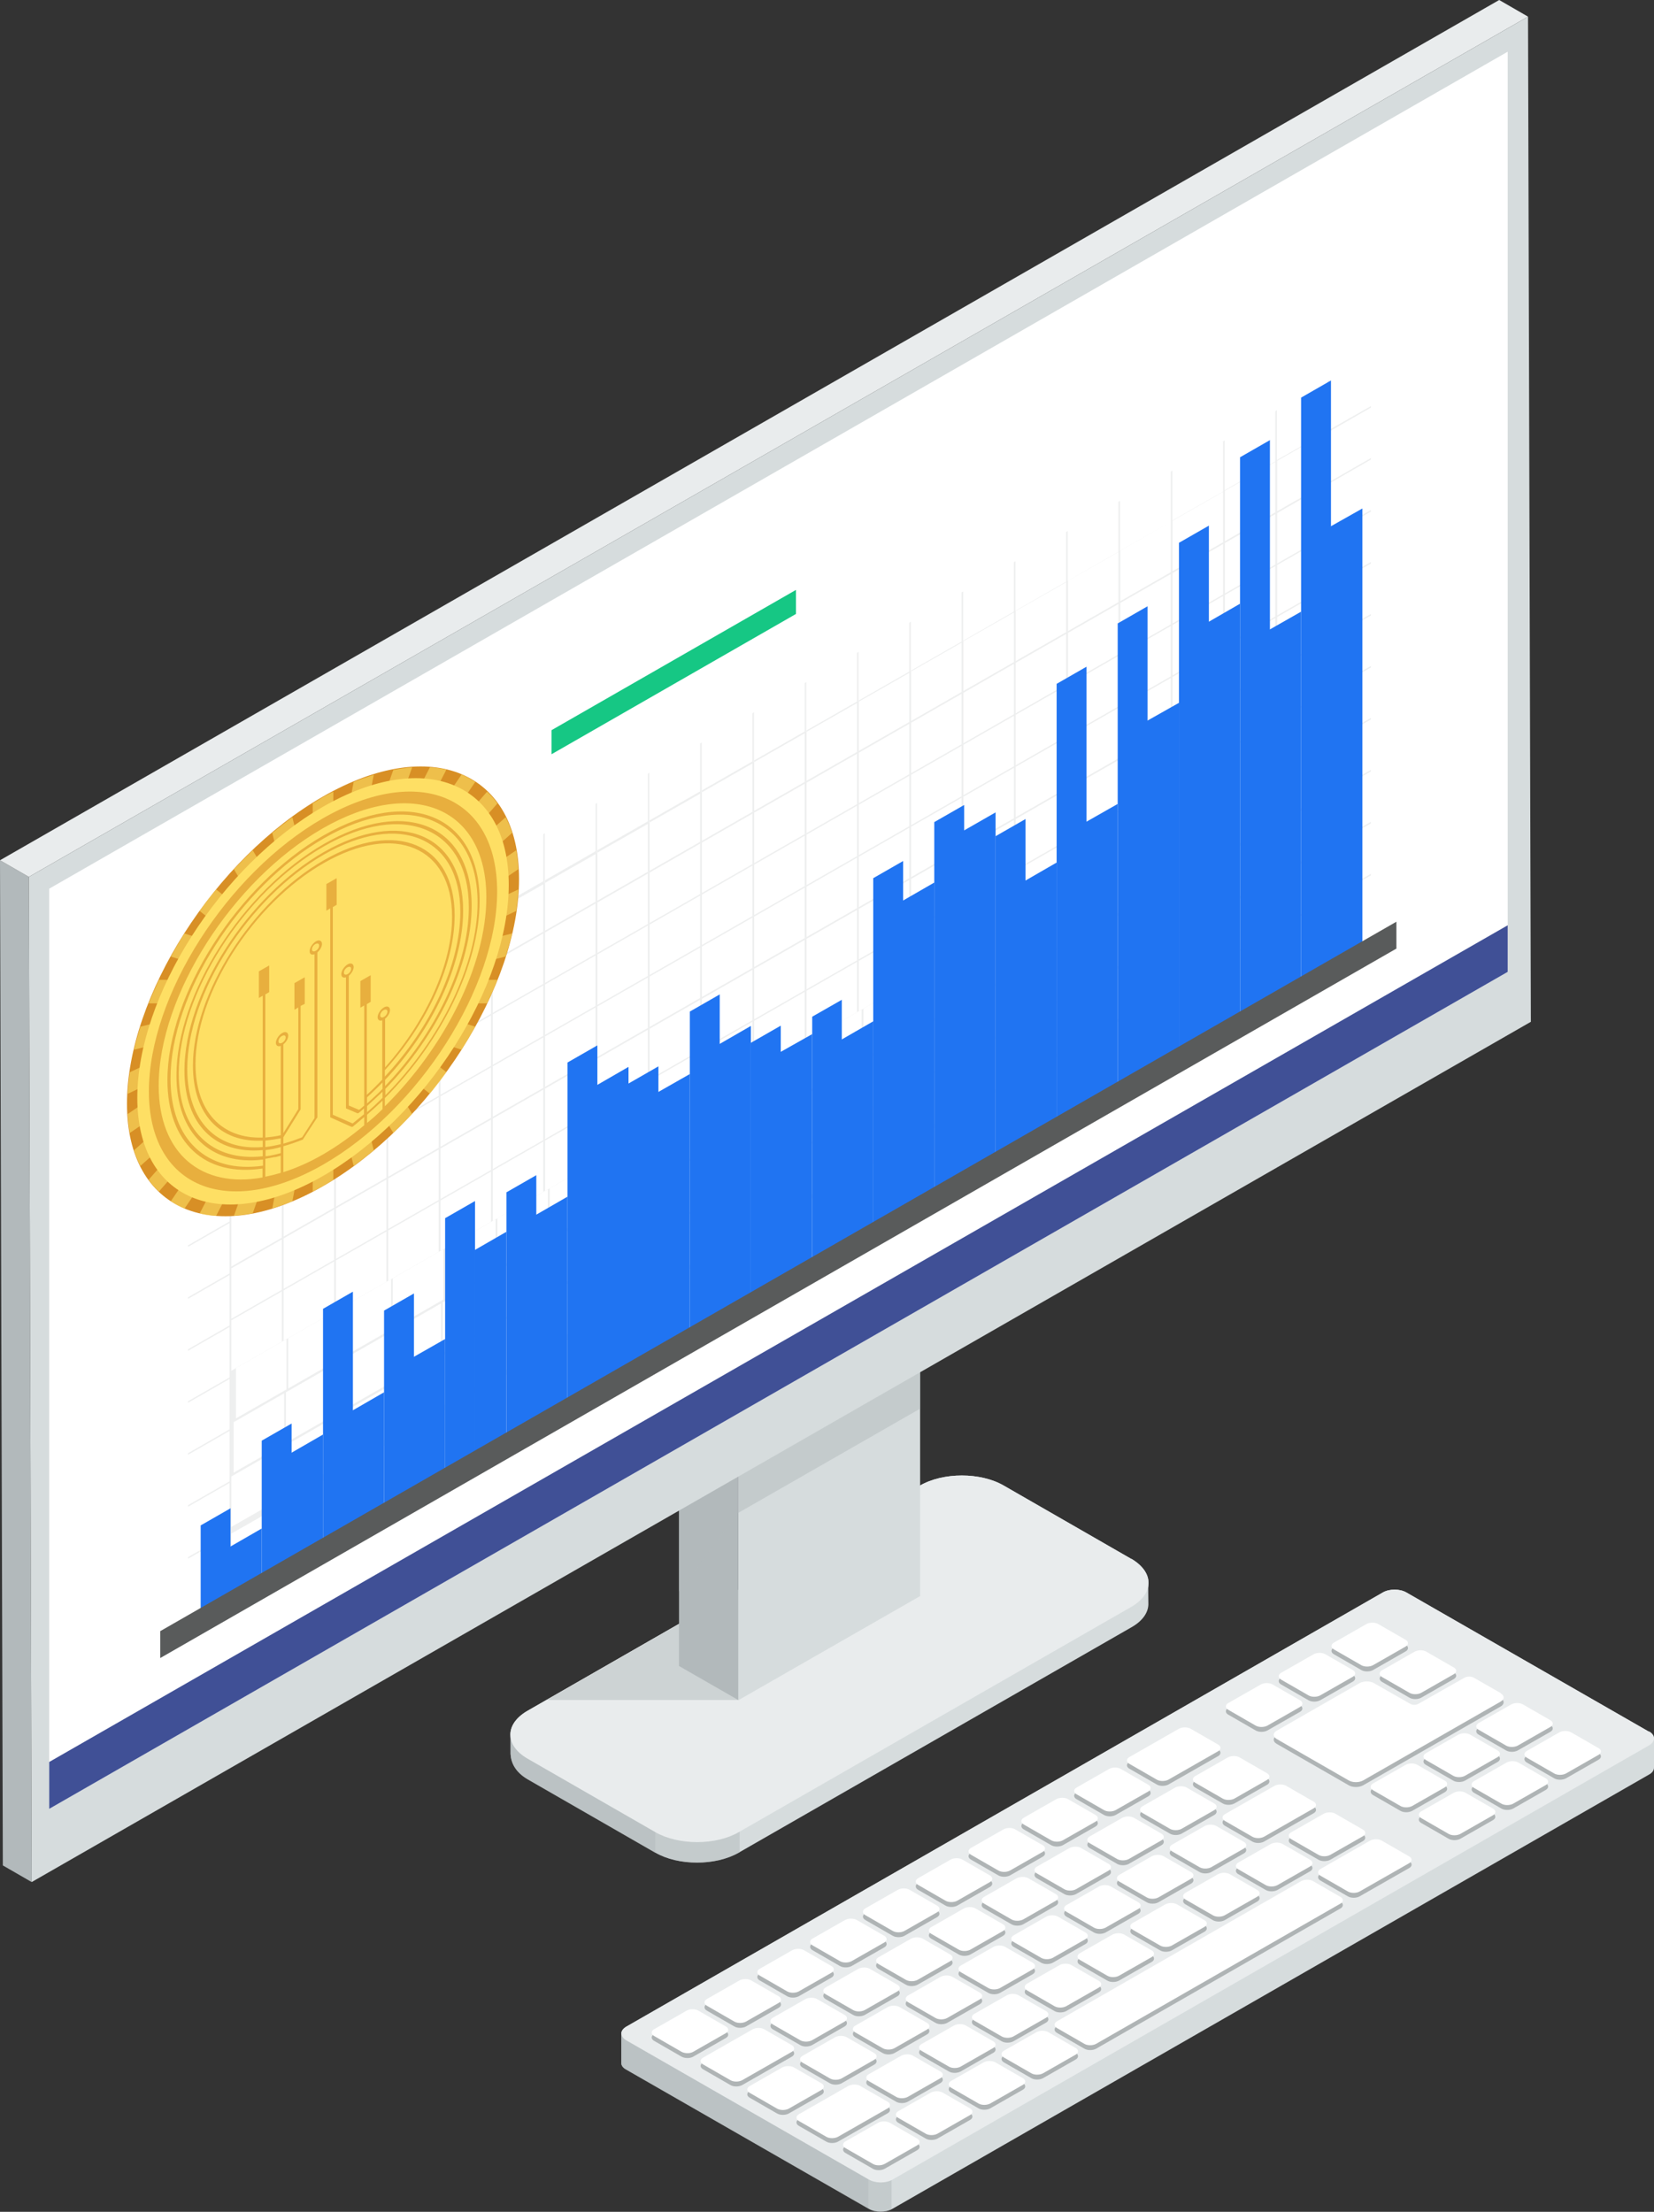 <svg width="80" height="107" viewBox="0 0 80 107" fill="none" xmlns="http://www.w3.org/2000/svg">
<rect x="0" y="0" width="80" height="107" fill="#333333" stroke="none"/>
<path d="M79.763 83.777L68.027 77.039C67.715 76.853 67.204 76.853 66.88 77.039L30.288 98.045C30.139 98.132 30.064 98.243 30.051 98.355V99.791C30.051 99.915 30.126 100.027 30.288 100.114L42.025 106.851C42.336 107.037 42.847 107.037 43.171 106.851L79.763 85.845C79.925 85.758 80 85.635 80 85.511V84.087C80 83.963 79.925 83.851 79.763 83.752V83.777Z" fill="#D6DCDD"/>
<g style="mix-blend-mode:multiply" opacity="0.5">
<path d="M43.121 90.688L30.288 98.058C30.139 98.144 30.064 98.256 30.051 98.367V99.804C30.051 99.928 30.126 100.039 30.288 100.126L42.025 106.864C42.324 107.037 42.809 107.037 43.121 106.876V90.676V90.688Z" fill="#B2B9BB"/>
</g>
<g style="mix-blend-mode:multiply" opacity="0.5">
<path d="M42 91.32L30.288 98.045C30.139 98.132 30.064 98.243 30.051 98.355V99.791C30.051 99.915 30.126 100.027 30.288 100.114L42 106.839V91.32Z" fill="#B2B9BB"/>
</g>
<path d="M79.763 84.433L43.171 105.439C42.859 105.625 42.348 105.625 42.025 105.439L30.288 98.702C29.977 98.516 29.977 98.231 30.288 98.045L66.88 77.039C67.192 76.853 67.703 76.853 68.027 77.039L79.763 83.777C80.075 83.963 80.075 84.248 79.763 84.433Z" fill="#E9ECED"/>
<g style="mix-blend-mode:multiply" opacity="0.9">
<path d="M35.11 98.59L33.528 99.494C33.378 99.581 33.129 99.581 32.967 99.494L31.634 98.726C31.484 98.64 31.484 98.491 31.634 98.404L33.216 97.5C33.365 97.413 33.615 97.413 33.777 97.5L35.11 98.268C35.259 98.355 35.259 98.503 35.11 98.59ZM37.664 96.807L36.331 96.039C36.181 95.952 35.932 95.952 35.77 96.039L34.188 96.943C34.038 97.029 34.038 97.178 34.188 97.265L35.521 98.033C35.67 98.12 35.92 98.12 36.082 98.033L37.664 97.129C37.813 97.042 37.813 96.893 37.664 96.807ZM40.218 95.345L38.885 94.577C38.735 94.49 38.486 94.49 38.324 94.577L36.742 95.481C36.592 95.568 36.592 95.717 36.742 95.803L38.075 96.571C38.225 96.658 38.474 96.658 38.636 96.571L40.218 95.667C40.367 95.58 40.367 95.432 40.218 95.345ZM42.772 93.884L41.439 93.116C41.289 93.029 41.04 93.029 40.878 93.116L39.296 94.02C39.147 94.106 39.147 94.255 39.296 94.342L40.629 95.11C40.779 95.197 41.028 95.197 41.19 95.11L42.772 94.206C42.922 94.119 42.922 93.97 42.772 93.884ZM45.326 92.422L43.993 91.654C43.844 91.567 43.594 91.567 43.432 91.654L41.85 92.558C41.701 92.645 41.701 92.794 41.85 92.88L43.183 93.648C43.333 93.735 43.582 93.735 43.744 93.648L45.326 92.744C45.476 92.657 45.476 92.509 45.326 92.422ZM47.88 90.961L46.547 90.193C46.398 90.106 46.149 90.106 45.987 90.193L44.404 91.097C44.255 91.183 44.255 91.332 44.404 91.419L45.737 92.187C45.887 92.273 46.136 92.273 46.298 92.187L47.88 91.283C48.03 91.196 48.03 91.047 47.88 90.961ZM50.434 89.499L49.101 88.731C48.952 88.644 48.703 88.644 48.541 88.731L46.958 89.635C46.809 89.722 46.809 89.871 46.958 89.957L48.291 90.725C48.441 90.812 48.69 90.812 48.852 90.725L50.434 89.821C50.584 89.734 50.584 89.586 50.434 89.499ZM52.989 88.037L51.656 87.27C51.506 87.183 51.257 87.183 51.095 87.27L49.513 88.174C49.363 88.26 49.363 88.409 49.513 88.496L50.846 89.264C50.995 89.35 51.244 89.35 51.406 89.264L52.989 88.36C53.138 88.273 53.138 88.124 52.989 88.037ZM55.543 86.576L54.21 85.808C54.06 85.721 53.811 85.721 53.649 85.808L52.067 86.712C51.917 86.799 51.917 86.948 52.067 87.034L53.4 87.802C53.549 87.889 53.798 87.889 53.96 87.802L55.543 86.898C55.692 86.811 55.692 86.663 55.543 86.576ZM58.919 84.632L57.586 83.864C57.437 83.777 57.187 83.777 57.025 83.864L54.621 85.238C54.471 85.325 54.471 85.474 54.621 85.56L55.954 86.328C56.103 86.415 56.353 86.415 56.514 86.328L58.919 84.954C59.069 84.867 59.069 84.718 58.919 84.632ZM69.883 86.378L68.55 85.61C68.4 85.523 68.151 85.523 67.989 85.61L66.407 86.514C66.258 86.601 66.258 86.749 66.407 86.836L67.74 87.604C67.89 87.691 68.139 87.691 68.301 87.604L69.883 86.7C70.033 86.613 70.033 86.465 69.883 86.378ZM72.437 84.916L71.104 84.148C70.955 84.062 70.706 84.062 70.543 84.148L68.961 85.053C68.812 85.139 68.812 85.288 68.961 85.375L70.294 86.142C70.444 86.229 70.693 86.229 70.855 86.142L72.437 85.238C72.587 85.152 72.587 85.003 72.437 84.916ZM74.991 83.455L73.658 82.687C73.509 82.6 73.26 82.6 73.098 82.687L71.515 83.591C71.366 83.678 71.366 83.826 71.515 83.913L72.848 84.681C72.998 84.768 73.247 84.768 73.409 84.681L74.991 83.777C75.141 83.69 75.141 83.541 74.991 83.455ZM72.213 87.728L70.88 86.96C70.73 86.873 70.481 86.873 70.319 86.96L68.737 87.864C68.587 87.951 68.587 88.1 68.737 88.186L70.07 88.954C70.22 89.041 70.469 89.041 70.631 88.954L72.213 88.05C72.362 87.963 72.362 87.815 72.213 87.728ZM74.767 86.266L73.434 85.499C73.284 85.412 73.035 85.412 72.873 85.499L71.291 86.403C71.141 86.489 71.141 86.638 71.291 86.725L72.624 87.493C72.774 87.579 73.023 87.579 73.185 87.493L74.767 86.588C74.917 86.502 74.917 86.353 74.767 86.266ZM77.321 84.805L75.988 84.037C75.839 83.95 75.59 83.95 75.427 84.037L73.845 84.941C73.696 85.028 73.696 85.176 73.845 85.263L75.178 86.031C75.328 86.118 75.577 86.118 75.739 86.031L77.321 85.127C77.471 85.04 77.471 84.892 77.321 84.805ZM38.299 99.172L36.966 98.404C36.817 98.318 36.568 98.318 36.406 98.404L34.001 99.779C33.851 99.866 33.851 100.015 34.001 100.101L35.334 100.869C35.483 100.956 35.733 100.956 35.895 100.869L38.299 99.494C38.449 99.408 38.449 99.259 38.299 99.172ZM40.853 97.711L39.52 96.943C39.371 96.856 39.122 96.856 38.96 96.943L37.377 97.847C37.228 97.934 37.228 98.082 37.377 98.169L38.711 98.937C38.86 99.024 39.109 99.024 39.271 98.937L40.853 98.033C41.003 97.946 41.003 97.797 40.853 97.711ZM43.407 96.249L42.074 95.481C41.925 95.395 41.676 95.395 41.514 95.481L39.931 96.385C39.782 96.472 39.782 96.621 39.931 96.707L41.265 97.475C41.414 97.562 41.663 97.562 41.825 97.475L43.407 96.571C43.557 96.485 43.557 96.336 43.407 96.249ZM45.962 94.788L44.629 94.02C44.479 93.933 44.23 93.933 44.068 94.02L42.486 94.924C42.336 95.011 42.336 95.159 42.486 95.246L43.819 96.014C43.968 96.101 44.217 96.101 44.379 96.014L45.962 95.11C46.111 95.023 46.111 94.874 45.962 94.788ZM48.516 93.326L47.183 92.558C47.033 92.472 46.784 92.472 46.622 92.558L45.04 93.463C44.89 93.549 44.89 93.698 45.04 93.784L46.373 94.552C46.522 94.639 46.772 94.639 46.934 94.552L48.516 93.648C48.665 93.562 48.665 93.413 48.516 93.326ZM51.07 91.865L49.737 91.097C49.587 91.01 49.338 91.01 49.176 91.097L47.594 92.001C47.444 92.088 47.444 92.236 47.594 92.323L48.927 93.091C49.076 93.178 49.326 93.178 49.488 93.091L51.07 92.187C51.219 92.1 51.219 91.951 51.07 91.865ZM53.624 90.403L52.291 89.635C52.141 89.549 51.892 89.549 51.73 89.635L50.148 90.539C49.998 90.626 49.998 90.775 50.148 90.862L51.481 91.629C51.631 91.716 51.88 91.716 52.042 91.629L53.624 90.725C53.773 90.638 53.773 90.49 53.624 90.403ZM56.178 88.942L54.845 88.174C54.696 88.087 54.446 88.087 54.284 88.174L52.702 89.078C52.553 89.165 52.553 89.313 52.702 89.4L54.035 90.168C54.185 90.255 54.434 90.255 54.596 90.168L56.178 89.264C56.328 89.177 56.328 89.028 56.178 88.942ZM58.732 87.48L57.399 86.712C57.25 86.626 57 86.626 56.839 86.712L55.256 87.616C55.107 87.703 55.107 87.852 55.256 87.939L56.589 88.706C56.739 88.793 56.988 88.793 57.15 88.706L58.732 87.802C58.882 87.716 58.882 87.567 58.732 87.48ZM61.286 86.019L59.953 85.251C59.804 85.164 59.555 85.164 59.393 85.251L57.81 86.155C57.661 86.242 57.661 86.39 57.81 86.477L59.143 87.245C59.293 87.332 59.542 87.332 59.704 87.245L61.286 86.341C61.436 86.254 61.436 86.105 61.286 86.019ZM39.732 101.018L38.399 100.25C38.249 100.163 38 100.163 37.838 100.25L36.256 101.154C36.106 101.241 36.106 101.389 36.256 101.476L37.589 102.244C37.739 102.331 37.988 102.331 38.15 102.244L39.732 101.34C39.882 101.253 39.882 101.104 39.732 101.018ZM42.286 99.556L40.953 98.788C40.804 98.702 40.554 98.702 40.392 98.788L38.81 99.692C38.661 99.779 38.661 99.928 38.81 100.015L40.143 100.782C40.293 100.869 40.542 100.869 40.704 100.782L42.286 99.878C42.436 99.792 42.436 99.643 42.286 99.556ZM44.84 98.095L43.507 97.327C43.358 97.24 43.108 97.24 42.947 97.327L41.364 98.231C41.215 98.318 41.215 98.466 41.364 98.553L42.697 99.321C42.847 99.408 43.096 99.408 43.258 99.321L44.84 98.417C44.99 98.33 44.99 98.181 44.84 98.095ZM47.395 96.633L46.061 95.865C45.912 95.779 45.663 95.779 45.501 95.865L43.918 96.769C43.769 96.856 43.769 97.005 43.918 97.091L45.252 97.859C45.401 97.946 45.65 97.946 45.812 97.859L47.395 96.955C47.544 96.868 47.544 96.72 47.395 96.633ZM44.367 103.693L43.034 102.925C42.884 102.838 42.635 102.838 42.473 102.925L40.891 103.829C40.741 103.916 40.741 104.065 40.891 104.151L42.224 104.919C42.373 105.006 42.623 105.006 42.785 104.919L44.367 104.015C44.516 103.928 44.516 103.78 44.367 103.693ZM46.921 102.232L45.588 101.464C45.438 101.377 45.189 101.377 45.027 101.464L43.445 102.368C43.295 102.454 43.295 102.603 43.445 102.69L44.778 103.458C44.928 103.544 45.177 103.544 45.339 103.458L46.921 102.554C47.071 102.467 47.071 102.318 46.921 102.232ZM49.475 100.77L48.142 100.002C47.992 99.915 47.743 99.915 47.581 100.002L45.999 100.906C45.849 100.993 45.849 101.142 45.999 101.228L47.332 101.996C47.482 102.083 47.731 102.083 47.893 101.996L49.475 101.092C49.625 101.005 49.625 100.857 49.475 100.77ZM52.029 99.308L50.696 98.541C50.547 98.454 50.297 98.454 50.136 98.541L48.553 99.445C48.404 99.531 48.404 99.68 48.553 99.767L49.886 100.535C50.036 100.621 50.285 100.621 50.447 100.535L52.029 99.631C52.179 99.544 52.179 99.395 52.029 99.308ZM68.164 90.044L66.831 89.276C66.681 89.189 66.432 89.189 66.27 89.276L63.865 90.651C63.716 90.738 63.716 90.886 63.865 90.973L65.198 91.741C65.348 91.828 65.597 91.828 65.759 91.741L68.164 90.366C68.313 90.279 68.313 90.131 68.164 90.044ZM49.949 95.184L48.615 94.416C48.466 94.329 48.217 94.329 48.055 94.416L46.472 95.32C46.323 95.407 46.323 95.556 46.472 95.642L47.806 96.41C47.955 96.497 48.204 96.497 48.366 96.41L49.949 95.506C50.098 95.419 50.098 95.271 49.949 95.184ZM52.503 93.723L51.17 92.955C51.02 92.868 50.771 92.868 50.609 92.955L49.027 93.859C48.877 93.945 48.877 94.094 49.027 94.181L50.36 94.949C50.509 95.035 50.758 95.035 50.92 94.949L52.503 94.045C52.652 93.958 52.652 93.809 52.503 93.723ZM55.057 92.261L53.724 91.493C53.574 91.406 53.325 91.406 53.163 91.493L51.581 92.397C51.431 92.484 51.431 92.633 51.581 92.719L52.914 93.487C53.063 93.574 53.312 93.574 53.474 93.487L55.057 92.583C55.206 92.496 55.206 92.348 55.057 92.261ZM57.611 90.799L56.278 90.032C56.128 89.945 55.879 89.945 55.717 90.032L54.135 90.936C53.985 91.022 53.985 91.171 54.135 91.258L55.468 92.026C55.617 92.112 55.867 92.112 56.029 92.026L57.611 91.122C57.761 91.035 57.761 90.886 57.611 90.799ZM60.165 89.338L58.832 88.57C58.682 88.483 58.433 88.483 58.271 88.57L56.689 89.474C56.539 89.561 56.539 89.71 56.689 89.796L58.022 90.564C58.172 90.651 58.421 90.651 58.583 90.564L60.165 89.66C60.315 89.573 60.315 89.425 60.165 89.338ZM63.541 87.394L62.208 86.626C62.059 86.539 61.81 86.539 61.648 86.626L59.243 88C59.094 88.087 59.094 88.236 59.243 88.322L60.576 89.09C60.726 89.177 60.975 89.177 61.137 89.09L63.541 87.716C63.691 87.629 63.691 87.48 63.541 87.394ZM42.934 101.91L41.601 101.142C41.452 101.055 41.202 101.055 41.04 101.142L38.636 102.516C38.486 102.603 38.486 102.752 38.636 102.838L39.969 103.606C40.118 103.693 40.367 103.693 40.529 103.606L42.934 102.232C43.084 102.145 43.084 101.996 42.934 101.91ZM45.488 100.448L44.155 99.68C44.006 99.593 43.756 99.593 43.594 99.68L42.012 100.584C41.863 100.671 41.863 100.82 42.012 100.906L43.345 101.674C43.495 101.761 43.744 101.761 43.906 101.674L45.488 100.77C45.638 100.683 45.638 100.535 45.488 100.448ZM48.042 98.987L46.709 98.219C46.56 98.132 46.31 98.132 46.149 98.219L44.566 99.123C44.417 99.209 44.417 99.358 44.566 99.445L45.899 100.213C46.049 100.299 46.298 100.299 46.46 100.213L48.042 99.308C48.192 99.222 48.192 99.073 48.042 98.987ZM50.596 97.525L49.263 96.757C49.114 96.67 48.865 96.67 48.703 96.757L47.12 97.661C46.971 97.748 46.971 97.897 47.12 97.983L48.453 98.751C48.603 98.838 48.852 98.838 49.014 98.751L50.596 97.847C50.746 97.76 50.746 97.612 50.596 97.525ZM53.151 96.064L51.817 95.296C51.668 95.209 51.419 95.209 51.257 95.296L49.675 96.2C49.525 96.286 49.525 96.435 49.675 96.522L51.008 97.29C51.157 97.376 51.406 97.376 51.568 97.29L53.151 96.385C53.3 96.299 53.3 96.15 53.151 96.064ZM64.837 92.001L63.504 91.233C63.355 91.146 63.105 91.146 62.943 91.233L51.12 98.02C50.97 98.107 50.97 98.256 51.12 98.342L52.453 99.11C52.602 99.197 52.852 99.197 53.014 99.11L64.837 92.323C64.987 92.236 64.987 92.088 64.837 92.001ZM55.705 94.59L54.372 93.822C54.222 93.735 53.973 93.735 53.811 93.822L52.229 94.726C52.079 94.812 52.079 94.961 52.229 95.048L53.562 95.816C53.711 95.903 53.96 95.903 54.122 95.816L55.705 94.912C55.854 94.825 55.854 94.676 55.705 94.59ZM58.259 93.128L56.926 92.36C56.776 92.273 56.527 92.273 56.365 92.36L54.783 93.264C54.633 93.351 54.633 93.5 54.783 93.586L56.116 94.354C56.265 94.441 56.514 94.441 56.676 94.354L58.259 93.45C58.408 93.363 58.408 93.215 58.259 93.128ZM60.813 91.667L59.48 90.899C59.33 90.812 59.081 90.812 58.919 90.899L57.337 91.803C57.187 91.889 57.187 92.038 57.337 92.125L58.67 92.893C58.819 92.979 59.069 92.979 59.231 92.893L60.813 91.989C60.962 91.902 60.962 91.753 60.813 91.667ZM63.367 90.205L62.034 89.437C61.884 89.35 61.635 89.35 61.473 89.437L59.891 90.341C59.741 90.428 59.741 90.577 59.891 90.663L61.224 91.431C61.374 91.518 61.623 91.518 61.785 91.431L63.367 90.527C63.517 90.44 63.517 90.292 63.367 90.205ZM65.921 88.743L64.588 87.976C64.439 87.889 64.189 87.889 64.027 87.976L62.445 88.88C62.296 88.966 62.296 89.115 62.445 89.202L63.778 89.97C63.928 90.056 64.177 90.056 64.339 89.97L65.921 89.066C66.071 88.979 66.071 88.83 65.921 88.743ZM62.881 82.489L61.548 81.721C61.398 81.634 61.149 81.634 60.987 81.721L59.405 82.625C59.255 82.712 59.255 82.86 59.405 82.947L60.738 83.715C60.888 83.802 61.137 83.802 61.299 83.715L62.881 82.811C63.031 82.724 63.031 82.575 62.881 82.489ZM65.435 81.027L64.102 80.259C63.953 80.173 63.703 80.173 63.541 80.259L61.959 81.163C61.81 81.25 61.81 81.399 61.959 81.486L63.292 82.253C63.442 82.34 63.691 82.34 63.853 82.253L65.435 81.349C65.585 81.263 65.585 81.114 65.435 81.027ZM67.989 79.566L66.656 78.798C66.507 78.711 66.258 78.711 66.096 78.798L64.513 79.702C64.364 79.789 64.364 79.937 64.513 80.024L65.846 80.792C65.996 80.879 66.245 80.879 66.407 80.792L67.989 79.888C68.139 79.801 68.139 79.652 67.989 79.566ZM70.319 80.903L68.986 80.135C68.837 80.049 68.587 80.049 68.425 80.135L66.843 81.04C66.694 81.126 66.694 81.275 66.843 81.362L68.176 82.13C68.326 82.216 68.575 82.216 68.737 82.13L70.319 81.225C70.469 81.139 70.469 80.99 70.319 80.903ZM72.587 82.142L71.291 81.399C71.166 81.325 70.955 81.325 70.83 81.399L68.6 82.662C68.488 82.724 68.313 82.724 68.214 82.662L66.457 81.659C66.27 81.547 65.959 81.547 65.759 81.659L61.747 83.963C61.56 84.074 61.56 84.248 61.747 84.359L65.236 86.365C65.423 86.477 65.734 86.477 65.934 86.365L72.587 82.551C72.774 82.439 72.774 82.266 72.587 82.154V82.142Z" fill="#A8AEAF"/>
</g>
<path d="M35.11 98.355L33.528 99.259C33.378 99.346 33.129 99.346 32.967 99.259L31.634 98.491C31.484 98.404 31.484 98.256 31.634 98.169L33.216 97.265C33.365 97.178 33.615 97.178 33.777 97.265L35.11 98.033C35.259 98.12 35.259 98.268 35.11 98.355ZM37.664 96.571L36.331 95.803C36.181 95.717 35.932 95.717 35.77 95.803L34.188 96.707C34.038 96.794 34.038 96.943 34.188 97.029L35.521 97.797C35.67 97.884 35.92 97.884 36.082 97.797L37.664 96.893C37.813 96.807 37.813 96.658 37.664 96.571ZM40.218 95.11L38.885 94.342C38.735 94.255 38.486 94.255 38.324 94.342L36.742 95.246C36.592 95.333 36.592 95.481 36.742 95.568L38.075 96.336C38.225 96.423 38.474 96.423 38.636 96.336L40.218 95.432C40.367 95.345 40.367 95.196 40.218 95.11ZM42.772 93.648L41.439 92.88C41.289 92.794 41.04 92.794 40.878 92.88L39.296 93.784C39.147 93.871 39.147 94.02 39.296 94.106L40.629 94.874C40.779 94.961 41.028 94.961 41.19 94.874L42.772 93.97C42.922 93.884 42.922 93.735 42.772 93.648ZM45.326 92.187L43.993 91.419C43.844 91.332 43.594 91.332 43.432 91.419L41.85 92.323C41.701 92.41 41.701 92.558 41.85 92.645L43.183 93.413C43.333 93.5 43.582 93.5 43.744 93.413L45.326 92.509C45.476 92.422 45.476 92.273 45.326 92.187ZM47.88 90.725L46.547 89.957C46.398 89.871 46.149 89.871 45.987 89.957L44.404 90.862C44.255 90.948 44.255 91.097 44.404 91.183L45.737 91.951C45.887 92.038 46.136 92.038 46.298 91.951L47.88 91.047C48.03 90.96 48.03 90.812 47.88 90.725ZM50.434 89.264L49.101 88.496C48.952 88.409 48.703 88.409 48.541 88.496L46.958 89.4C46.809 89.487 46.809 89.635 46.958 89.722L48.291 90.49C48.441 90.577 48.69 90.577 48.852 90.49L50.434 89.586C50.584 89.499 50.584 89.35 50.434 89.264ZM52.989 87.802L51.656 87.034C51.506 86.948 51.257 86.948 51.095 87.034L49.513 87.938C49.363 88.025 49.363 88.174 49.513 88.26L50.846 89.028C50.995 89.115 51.244 89.115 51.406 89.028L52.989 88.124C53.138 88.037 53.138 87.889 52.989 87.802ZM55.543 86.341L54.21 85.573C54.06 85.486 53.811 85.486 53.649 85.573L52.067 86.477C51.917 86.564 51.917 86.712 52.067 86.799L53.4 87.567C53.549 87.654 53.798 87.654 53.96 87.567L55.543 86.663C55.692 86.576 55.692 86.427 55.543 86.341ZM58.919 84.396L57.586 83.628C57.437 83.541 57.187 83.541 57.025 83.628L54.621 85.003C54.471 85.09 54.471 85.238 54.621 85.325L55.954 86.093C56.103 86.18 56.353 86.18 56.514 86.093L58.919 84.718C59.069 84.632 59.069 84.483 58.919 84.396ZM69.883 86.142L68.55 85.375C68.4 85.288 68.151 85.288 67.989 85.375L66.407 86.279C66.258 86.365 66.258 86.514 66.407 86.601L67.74 87.369C67.89 87.455 68.139 87.455 68.301 87.369L69.883 86.465C70.033 86.378 70.033 86.229 69.883 86.142ZM72.437 84.681L71.104 83.913C70.955 83.826 70.706 83.826 70.543 83.913L68.961 84.817C68.812 84.904 68.812 85.053 68.961 85.139L70.294 85.907C70.444 85.994 70.693 85.994 70.855 85.907L72.437 85.003C72.587 84.916 72.587 84.768 72.437 84.681ZM74.991 83.219L73.658 82.452C73.509 82.365 73.26 82.365 73.098 82.452L71.515 83.356C71.366 83.442 71.366 83.591 71.515 83.678L72.848 84.446C72.998 84.532 73.247 84.532 73.409 84.446L74.991 83.541C75.141 83.455 75.141 83.306 74.991 83.219ZM72.213 87.493L70.88 86.725C70.73 86.638 70.481 86.638 70.319 86.725L68.737 87.629C68.587 87.716 68.587 87.864 68.737 87.951L70.07 88.719C70.22 88.805 70.469 88.805 70.631 88.719L72.213 87.815C72.362 87.728 72.362 87.579 72.213 87.493ZM74.767 86.031L73.434 85.263C73.284 85.176 73.035 85.176 72.873 85.263L71.291 86.167C71.141 86.254 71.141 86.403 71.291 86.489L72.624 87.257C72.774 87.344 73.023 87.344 73.185 87.257L74.767 86.353C74.917 86.266 74.917 86.118 74.767 86.031ZM77.321 84.57L75.988 83.802C75.839 83.715 75.59 83.715 75.427 83.802L73.845 84.706C73.696 84.793 73.696 84.941 73.845 85.028L75.178 85.796C75.328 85.882 75.577 85.882 75.739 85.796L77.321 84.892C77.471 84.805 77.471 84.656 77.321 84.57ZM38.299 98.937L36.966 98.169C36.817 98.082 36.568 98.082 36.406 98.169L34.001 99.544C33.851 99.63 33.851 99.779 34.001 99.866L35.334 100.634C35.483 100.72 35.733 100.72 35.895 100.634L38.299 99.259C38.449 99.172 38.449 99.024 38.299 98.937ZM40.853 97.475L39.52 96.707C39.371 96.621 39.122 96.621 38.96 96.707L37.377 97.612C37.228 97.698 37.228 97.847 37.377 97.934L38.711 98.702C38.86 98.788 39.109 98.788 39.271 98.702L40.853 97.797C41.003 97.711 41.003 97.562 40.853 97.475ZM43.407 96.014L42.074 95.246C41.925 95.159 41.676 95.159 41.514 95.246L39.931 96.15C39.782 96.237 39.782 96.385 39.931 96.472L41.265 97.24C41.414 97.327 41.663 97.327 41.825 97.24L43.407 96.336C43.557 96.249 43.557 96.101 43.407 96.014ZM45.962 94.552L44.629 93.784C44.479 93.698 44.23 93.698 44.068 93.784L42.486 94.689C42.336 94.775 42.336 94.924 42.486 95.011L43.819 95.779C43.968 95.865 44.217 95.865 44.379 95.779L45.962 94.874C46.111 94.788 46.111 94.639 45.962 94.552ZM48.516 93.091L47.183 92.323C47.033 92.236 46.784 92.236 46.622 92.323L45.04 93.227C44.89 93.314 44.89 93.462 45.04 93.549L46.373 94.317C46.522 94.404 46.772 94.404 46.934 94.317L48.516 93.413C48.665 93.326 48.665 93.178 48.516 93.091ZM51.07 91.629L49.737 90.862C49.587 90.775 49.338 90.775 49.176 90.862L47.594 91.766C47.444 91.852 47.444 92.001 47.594 92.088L48.927 92.856C49.076 92.942 49.326 92.942 49.488 92.856L51.07 91.951C51.219 91.865 51.219 91.716 51.07 91.629ZM53.624 90.168L52.291 89.4C52.141 89.313 51.892 89.313 51.73 89.4L50.148 90.304C49.998 90.391 49.998 90.539 50.148 90.626L51.481 91.394C51.631 91.481 51.88 91.481 52.042 91.394L53.624 90.49C53.773 90.403 53.773 90.255 53.624 90.168ZM56.178 88.706L54.845 87.938C54.696 87.852 54.446 87.852 54.284 87.938L52.702 88.843C52.553 88.929 52.553 89.078 52.702 89.165L54.035 89.933C54.185 90.019 54.434 90.019 54.596 89.933L56.178 89.028C56.328 88.942 56.328 88.793 56.178 88.706ZM58.732 87.245L57.399 86.477C57.25 86.39 57 86.39 56.839 86.477L55.256 87.381C55.107 87.468 55.107 87.616 55.256 87.703L56.589 88.471C56.739 88.558 56.988 88.558 57.15 88.471L58.732 87.567C58.882 87.48 58.882 87.332 58.732 87.245ZM61.286 85.783L59.953 85.015C59.804 84.929 59.555 84.929 59.393 85.015L57.81 85.92C57.661 86.006 57.661 86.155 57.81 86.242L59.143 87.01C59.293 87.096 59.542 87.096 59.704 87.01L61.286 86.105C61.436 86.019 61.436 85.87 61.286 85.783ZM39.732 100.782L38.399 100.014C38.249 99.928 38 99.928 37.838 100.014L36.256 100.919C36.106 101.005 36.106 101.154 36.256 101.241L37.589 102.009C37.739 102.095 37.988 102.095 38.15 102.009L39.732 101.104C39.882 101.018 39.882 100.869 39.732 100.782ZM42.286 99.321L40.953 98.553C40.804 98.466 40.554 98.466 40.392 98.553L38.81 99.457C38.661 99.544 38.661 99.692 38.81 99.779L40.143 100.547C40.293 100.634 40.542 100.634 40.704 100.547L42.286 99.643C42.436 99.556 42.436 99.408 42.286 99.321ZM44.84 97.859L43.507 97.091C43.358 97.005 43.108 97.005 42.947 97.091L41.364 97.996C41.215 98.082 41.215 98.231 41.364 98.318L42.697 99.086C42.847 99.172 43.096 99.172 43.258 99.086L44.84 98.181C44.99 98.095 44.99 97.946 44.84 97.859ZM47.395 96.398L46.061 95.63C45.912 95.543 45.663 95.543 45.501 95.63L43.918 96.534C43.769 96.621 43.769 96.769 43.918 96.856L45.252 97.624C45.401 97.711 45.65 97.711 45.812 97.624L47.395 96.72C47.544 96.633 47.544 96.485 47.395 96.398ZM44.367 103.458L43.034 102.69C42.884 102.603 42.635 102.603 42.473 102.69L40.891 103.594C40.741 103.681 40.741 103.829 40.891 103.916L42.224 104.684C42.373 104.771 42.623 104.771 42.785 104.684L44.367 103.78C44.516 103.693 44.516 103.544 44.367 103.458ZM46.921 101.996L45.588 101.228C45.438 101.142 45.189 101.142 45.027 101.228L43.445 102.132C43.295 102.219 43.295 102.368 43.445 102.454L44.778 103.222C44.928 103.309 45.177 103.309 45.339 103.222L46.921 102.318C47.071 102.232 47.071 102.083 46.921 101.996ZM49.475 100.535L48.142 99.767C47.992 99.68 47.743 99.68 47.581 99.767L45.999 100.671C45.849 100.758 45.849 100.906 45.999 100.993L47.332 101.761C47.482 101.848 47.731 101.848 47.893 101.761L49.475 100.857C49.625 100.77 49.625 100.621 49.475 100.535ZM52.029 99.073L50.696 98.305C50.547 98.219 50.297 98.219 50.136 98.305L48.553 99.209C48.404 99.296 48.404 99.445 48.553 99.531L49.886 100.299C50.036 100.386 50.285 100.386 50.447 100.299L52.029 99.395C52.179 99.308 52.179 99.16 52.029 99.073ZM68.164 89.809L66.831 89.041C66.681 88.954 66.432 88.954 66.27 89.041L63.865 90.416C63.716 90.502 63.716 90.651 63.865 90.738L65.198 91.505C65.348 91.592 65.597 91.592 65.759 91.505L68.164 90.131C68.313 90.044 68.313 89.895 68.164 89.809ZM49.949 94.949L48.615 94.181C48.466 94.094 48.217 94.094 48.055 94.181L46.472 95.085C46.323 95.172 46.323 95.32 46.472 95.407L47.806 96.175C47.955 96.262 48.204 96.262 48.366 96.175L49.949 95.271C50.098 95.184 50.098 95.035 49.949 94.949ZM52.503 93.487L51.17 92.719C51.02 92.633 50.771 92.633 50.609 92.719L49.027 93.624C48.877 93.71 48.877 93.859 49.027 93.945L50.36 94.713C50.509 94.8 50.758 94.8 50.92 94.713L52.503 93.809C52.652 93.722 52.652 93.574 52.503 93.487ZM55.057 92.026L53.724 91.258C53.574 91.171 53.325 91.171 53.163 91.258L51.581 92.162C51.431 92.249 51.431 92.397 51.581 92.484L52.914 93.252C53.063 93.339 53.312 93.339 53.474 93.252L55.057 92.348C55.206 92.261 55.206 92.112 55.057 92.026ZM57.611 90.564L56.278 89.796C56.128 89.71 55.879 89.71 55.717 89.796L54.135 90.7C53.985 90.787 53.985 90.936 54.135 91.022L55.468 91.79C55.617 91.877 55.867 91.877 56.029 91.79L57.611 90.886C57.761 90.799 57.761 90.651 57.611 90.564ZM60.165 89.103L58.832 88.335C58.682 88.248 58.433 88.248 58.271 88.335L56.689 89.239C56.539 89.326 56.539 89.474 56.689 89.561L58.022 90.329C58.172 90.416 58.421 90.416 58.583 90.329L60.165 89.425C60.315 89.338 60.315 89.189 60.165 89.103ZM63.541 87.158L62.208 86.39C62.059 86.303 61.81 86.303 61.648 86.39L59.243 87.765C59.094 87.852 59.094 88 59.243 88.087L60.576 88.855C60.726 88.942 60.975 88.942 61.137 88.855L63.541 87.48C63.691 87.394 63.691 87.245 63.541 87.158ZM42.934 101.674L41.601 100.906C41.452 100.82 41.202 100.82 41.04 100.906L38.636 102.281C38.486 102.368 38.486 102.516 38.636 102.603L39.969 103.371C40.118 103.458 40.367 103.458 40.529 103.371L42.934 101.996C43.084 101.909 43.084 101.761 42.934 101.674ZM45.488 100.213L44.155 99.445C44.006 99.358 43.756 99.358 43.594 99.445L42.012 100.349C41.863 100.436 41.863 100.584 42.012 100.671L43.345 101.439C43.495 101.526 43.744 101.526 43.906 101.439L45.488 100.535C45.638 100.448 45.638 100.299 45.488 100.213ZM48.042 98.751L46.709 97.983C46.56 97.897 46.31 97.897 46.149 97.983L44.566 98.887C44.417 98.974 44.417 99.123 44.566 99.209L45.899 99.977C46.049 100.064 46.298 100.064 46.46 99.977L48.042 99.073C48.192 98.987 48.192 98.838 48.042 98.751ZM50.596 97.29L49.263 96.522C49.114 96.435 48.865 96.435 48.703 96.522L47.12 97.426C46.971 97.513 46.971 97.661 47.12 97.748L48.453 98.516C48.603 98.603 48.852 98.603 49.014 98.516L50.596 97.612C50.746 97.525 50.746 97.376 50.596 97.29ZM53.151 95.828L51.817 95.06C51.668 94.974 51.419 94.974 51.257 95.06L49.675 95.964C49.525 96.051 49.525 96.2 49.675 96.286L51.008 97.054C51.157 97.141 51.406 97.141 51.568 97.054L53.151 96.15C53.3 96.063 53.3 95.915 53.151 95.828ZM64.837 91.766L63.504 90.998C63.355 90.911 63.105 90.911 62.943 90.998L51.12 97.785C50.97 97.872 50.97 98.02 51.12 98.107L52.453 98.875C52.602 98.962 52.852 98.962 53.014 98.875L64.837 92.088C64.987 92.001 64.987 91.852 64.837 91.766ZM55.705 94.354L54.372 93.586C54.222 93.5 53.973 93.5 53.811 93.586L52.229 94.49C52.079 94.577 52.079 94.726 52.229 94.812L53.562 95.58C53.711 95.667 53.96 95.667 54.122 95.58L55.705 94.676C55.854 94.59 55.854 94.441 55.705 94.354ZM58.259 92.893L56.926 92.125C56.776 92.038 56.527 92.038 56.365 92.125L54.783 93.029C54.633 93.116 54.633 93.264 54.783 93.351L56.116 94.119C56.265 94.206 56.514 94.206 56.676 94.119L58.259 93.215C58.408 93.128 58.408 92.979 58.259 92.893ZM60.813 91.431L59.48 90.663C59.33 90.577 59.081 90.577 58.919 90.663L57.337 91.567C57.187 91.654 57.187 91.803 57.337 91.889L58.67 92.657C58.819 92.744 59.069 92.744 59.231 92.657L60.813 91.753C60.962 91.666 60.962 91.518 60.813 91.431ZM63.367 89.97L62.034 89.202C61.884 89.115 61.635 89.115 61.473 89.202L59.891 90.106C59.741 90.193 59.741 90.341 59.891 90.428L61.224 91.196C61.374 91.283 61.623 91.283 61.785 91.196L63.367 90.292C63.517 90.205 63.517 90.056 63.367 89.97ZM65.921 88.508L64.588 87.74C64.439 87.654 64.189 87.654 64.027 87.74L62.445 88.644C62.296 88.731 62.296 88.88 62.445 88.966L63.778 89.734C63.928 89.821 64.177 89.821 64.339 89.734L65.921 88.83C66.071 88.743 66.071 88.595 65.921 88.508ZM62.881 82.253L61.548 81.486C61.398 81.399 61.149 81.399 60.987 81.486L59.405 82.39C59.255 82.476 59.255 82.625 59.405 82.712L60.738 83.48C60.888 83.566 61.137 83.566 61.299 83.48L62.881 82.575C63.031 82.489 63.031 82.34 62.881 82.253ZM65.435 80.792L64.102 80.024C63.953 79.937 63.703 79.937 63.541 80.024L61.959 80.928C61.81 81.015 61.81 81.163 61.959 81.25L63.292 82.018C63.442 82.105 63.691 82.105 63.853 82.018L65.435 81.114C65.585 81.027 65.585 80.879 65.435 80.792ZM67.989 79.33L66.656 78.562C66.507 78.476 66.258 78.476 66.096 78.562L64.513 79.467C64.364 79.553 64.364 79.702 64.513 79.789L65.846 80.557C65.996 80.643 66.245 80.643 66.407 80.557L67.989 79.652C68.139 79.566 68.139 79.417 67.989 79.33ZM70.319 80.668L68.986 79.9C68.837 79.813 68.587 79.813 68.425 79.9L66.843 80.804C66.694 80.891 66.694 81.04 66.843 81.126L68.176 81.894C68.326 81.981 68.575 81.981 68.737 81.894L70.319 80.99C70.469 80.903 70.469 80.755 70.319 80.668ZM72.587 81.907L71.291 81.163C71.166 81.089 70.955 81.089 70.83 81.163L68.6 82.427C68.488 82.489 68.313 82.489 68.214 82.427L66.457 81.424C66.27 81.312 65.959 81.312 65.759 81.424L61.747 83.727C61.56 83.839 61.56 84.012 61.747 84.124L65.236 86.13C65.423 86.242 65.734 86.242 65.934 86.13L72.587 82.315C72.774 82.204 72.774 82.031 72.587 81.919V81.907Z" fill="white"/>
<path d="M54.721 75.416L48.541 71.862C47.432 71.218 45.625 71.218 44.504 71.862L25.516 82.761C24.931 83.096 24.657 83.541 24.694 83.975C24.694 84.124 24.694 84.632 24.694 84.842C24.719 85.288 24.931 85.721 25.516 86.068L31.696 89.623C32.805 90.267 34.611 90.267 35.733 89.623L54.721 78.724C55.294 78.401 55.568 77.968 55.543 77.534C55.543 77.374 55.53 76.779 55.543 76.63C55.58 76.197 55.306 75.751 54.721 75.404V75.416Z" fill="#D6DCDD"/>
<g style="mix-blend-mode:multiply" opacity="0.5">
<path d="M35.758 76.89L25.529 82.761C24.943 83.096 24.669 83.541 24.706 83.975C24.706 84.124 24.706 84.631 24.706 84.842C24.731 85.288 24.943 85.721 25.529 86.068L31.709 89.623C32.817 90.267 34.624 90.267 35.745 89.623H35.77V76.89H35.758Z" fill="#B2B9BB"/>
</g>
<g style="mix-blend-mode:multiply" opacity="0.5">
<path d="M31.696 79.219L25.516 82.774C24.931 83.108 24.657 83.554 24.694 83.987C24.694 84.136 24.694 84.644 24.694 84.854C24.719 85.3 24.931 85.734 25.516 86.081L31.696 89.635V79.231V79.219Z" fill="#B2B9BB"/>
</g>
<path d="M54.72 77.733L35.733 88.632C34.624 89.276 32.817 89.276 31.696 88.632L25.516 85.077C24.407 84.433 24.407 83.405 25.516 82.761L44.504 71.862C45.613 71.218 47.419 71.218 48.541 71.862L54.72 75.416C55.829 76.061 55.829 77.089 54.72 77.733Z" fill="#E9ECED"/>
<g style="mix-blend-mode:multiply" opacity="0.5">
<path d="M38.972 75.045L26.438 82.241H35.708L38.972 75.045Z" fill="#B2B9BB"/>
</g>
<path d="M44.504 77.212L35.708 82.253V64.604L44.504 59.563V77.212Z" fill="#D6DCDD"/>
<g style="mix-blend-mode:multiply" opacity="0.5">
<path d="M44.504 68.146L35.708 73.187V67.155L44.504 62.114V68.146Z" fill="#B2B9BB"/>
</g>
<path d="M35.708 82.241L32.842 80.594V62.944L35.708 64.591V82.241Z" fill="#B2B9BB"/>
<g style="mix-blend-mode:multiply" opacity="0.5">
<path d="M32.842 76.99V62.944L35.708 64.591V73.187L32.842 76.99Z" fill="#B2B9BB"/>
</g>
<path d="M1.532 91.047L0.137 90.242L0 41.616L1.395 42.421L1.532 91.047Z" fill="#B2B9BB"/>
<path d="M1.395 42.421L0 41.616L72.512 0L73.907 0.805L1.395 42.421Z" fill="#E9ECED"/>
<path d="M73.907 0.805L74.044 49.431L1.532 91.047L1.395 42.421L73.907 0.805Z" fill="#D6DCDD"/>
<path d="M2.38 42.991L72.923 2.502V47.016L2.38 87.505V42.991Z" fill="white"/>
<path d="M72.923 44.762L2.38 85.238V87.505L72.923 47.016V44.762Z" fill="#405096"/>
<path opacity="0.1" d="M64.214 45.988V43.56L61.772 44.96V47.388L61.698 47.437V45.022L59.243 46.422V48.849L59.168 48.899V46.483L56.714 47.883V50.311L56.639 50.36V47.945L54.185 49.345V51.772L54.11 51.822V49.407L51.656 50.806V53.234L51.581 53.283V50.868L49.126 52.268V54.695L49.051 54.745V52.33L46.597 53.729V56.157L46.522 56.206V53.791L44.068 55.191V57.618L43.993 57.668V55.253L41.539 56.652V59.08L41.464 59.129V56.714L39.01 58.114V60.541L38.935 60.591V58.176L36.48 59.575V62.003L36.406 62.052V59.637L33.951 61.037V63.464L33.876 63.514V61.099L31.422 62.498V64.926L31.347 64.975V62.56L28.893 63.96V66.387L28.818 66.437V64.022L26.363 65.421V67.849L26.289 67.898V65.483L23.834 66.883V69.31L23.759 69.36V66.945L21.305 68.344V70.772L21.23 70.821V68.406L18.776 69.806V72.233L18.701 72.283V69.868L16.247 71.267V73.695L16.172 73.744V71.329L13.717 72.729V75.156L13.643 75.206V72.791L11.188 74.19V76.618L11.114 76.667V74.252L9.095 75.404V75.33L11.101 74.178V71.738L9.095 72.89V72.816L11.101 71.664V69.224L9.095 70.376V70.301L11.101 69.149V66.709L9.095 67.861V67.787L11.101 66.635V64.195L9.095 65.347V65.273L11.101 64.121V61.681L9.095 62.833V62.758L11.101 61.606V59.166L9.095 60.318V60.244L11.101 59.092V56.652L9.095 57.804V57.73L11.101 56.578V54.138L9.095 55.29V55.215L11.101 54.064V51.624L9.095 52.775V52.701L11.101 51.549V49.122L11.176 49.072V51.487L13.63 50.088V47.66L13.705 47.611V50.026L16.16 48.626V46.199L16.234 46.149V48.564L18.689 47.165V44.737L18.763 44.688V47.103L21.218 45.703V43.276L21.293 43.226V45.641L23.747 44.242V41.814L23.822 41.765V44.18L26.276 42.78V40.353L26.351 40.303V42.718L28.805 41.319V38.891L28.88 38.842V41.257L31.335 39.857V37.43L31.409 37.38V39.795L33.864 38.396V35.968L33.939 35.919V38.334L36.393 36.934V34.507L36.468 34.457V36.872L38.922 35.473V33.045L38.997 32.995V35.411L41.452 34.011V31.584L41.526 31.534V33.949L43.981 32.55V30.122L44.055 30.073V32.488L46.51 31.088V28.66L46.585 28.611V31.026L49.039 29.627V27.199L49.114 27.149V29.565L51.568 28.165V25.738L51.643 25.688V28.103L54.097 26.704V24.276L54.172 24.226V26.642L56.627 25.242V22.814L56.701 22.765V25.18L59.156 23.78V21.353L59.231 21.303V23.719L61.685 22.319V19.891L61.76 19.842V22.257L64.214 20.858V18.43L64.289 18.38V20.796L66.307 19.644V19.718L64.302 20.87V23.31L66.307 22.158V22.232L64.302 23.384V25.824L66.307 24.672V24.747L64.302 25.898V28.338L66.307 27.187V27.261L64.302 28.413V30.853L66.307 29.701V29.775L64.302 30.927V33.367L66.307 32.215V32.289L64.302 33.441V35.881L66.307 34.73V34.804L64.302 35.956V38.396L66.307 37.244V37.318L64.302 38.47V40.91L66.307 39.758V39.832L64.302 40.984V43.424L66.307 42.272V42.347L64.302 43.499V45.926L64.214 45.976V45.988ZM61.772 44.886L64.214 43.486V41.046L61.772 42.446V44.886ZM59.243 46.335L61.685 44.935V42.495L59.243 43.895V46.335ZM56.714 47.784L59.156 46.384V43.944L56.714 45.344V47.784ZM54.185 49.233L56.627 47.834V45.394L54.185 46.793V49.233ZM51.656 50.682L54.097 49.283V46.843L51.656 48.242V50.682ZM49.126 52.131L51.568 50.732V48.292L49.126 49.691V52.131ZM46.597 53.581L49.039 52.181V49.741L46.597 51.141V53.581ZM44.068 55.03L46.51 53.63V51.19L44.068 52.59V55.03ZM41.539 56.479L43.981 55.079V52.639L41.539 54.039V56.479ZM39.01 57.928L41.452 56.528V54.088L39.01 55.488V57.928ZM36.48 59.377L38.922 57.977V55.537L36.48 56.937V59.377ZM33.951 60.826L36.393 59.427V56.987L33.951 58.386V60.826ZM31.422 62.275L33.864 60.876V58.436L31.422 59.835V62.275ZM28.893 63.724L31.335 62.325V59.885L28.893 61.284V63.724ZM26.363 65.174L28.805 63.774V61.334L26.363 62.733V65.174ZM23.834 66.623L26.276 65.223V62.783L23.834 64.183V66.623ZM21.305 68.072L23.747 66.672V64.232L21.305 65.632V68.072ZM18.776 69.521L21.218 68.121V65.681L18.776 67.081V69.521ZM16.247 70.97L18.689 69.57V67.13L16.247 68.53V70.97ZM13.717 72.419L16.16 71.02V68.58L13.717 69.979V72.419ZM11.188 73.868L13.63 72.469V70.029L11.188 71.428V73.868ZM61.884 42.26L64.326 40.86V38.42L61.884 39.82V42.26ZM59.355 43.709L61.797 42.309V39.87L59.355 41.269V43.709ZM56.826 45.158L59.268 43.759V41.319L56.826 42.718V45.158ZM54.297 46.607L56.739 45.208V42.768L54.297 44.167V46.607ZM51.768 48.056L54.21 46.657V44.217L51.768 45.617V48.056ZM49.238 49.506L51.68 48.106V45.666L49.238 47.066V49.506ZM46.709 50.955L49.151 49.555V47.115L46.709 48.515V50.955ZM44.18 52.404L46.622 51.004V48.564L44.18 49.964V52.404ZM41.651 53.853L44.093 52.453V50.013L41.651 51.413V53.853ZM39.122 55.302L41.564 53.903V51.463L39.122 52.862V55.302ZM36.592 56.751L39.034 55.352V52.912L36.592 54.311V56.751ZM34.063 58.2L36.505 56.801V54.361L34.063 55.76V58.2ZM31.534 59.65L33.976 58.25V55.81L31.534 57.209V59.65ZM29.005 61.099L31.447 59.699V57.259L29.005 58.659V61.099ZM26.476 62.548L28.918 61.148V58.708L26.476 60.108V62.548ZM23.946 63.997L26.388 62.597V60.157L23.946 61.557V63.997ZM21.417 65.446L23.859 64.046V61.606L21.417 63.006V65.446ZM18.888 66.895L21.33 65.496V63.056L18.888 64.455V66.895ZM16.359 68.344L18.801 66.945V64.505L16.359 65.904V68.344ZM13.83 69.793L16.272 68.394V65.954L13.83 67.353V69.793ZM11.3 71.243L13.742 69.843V67.403L11.3 68.802V71.243ZM61.997 39.634L64.439 38.235V35.795L61.997 37.194V39.634ZM59.467 41.083L61.909 39.684V37.244L59.467 38.643V41.083ZM56.938 42.532L59.38 41.133V38.693L56.938 40.093V42.532ZM54.409 43.982L56.851 42.582V40.142L54.409 41.542V43.982ZM51.88 45.431L54.322 44.031V41.591L51.88 42.991V45.431ZM49.351 46.88L51.793 45.48V43.04L49.351 44.44V46.88ZM46.821 48.329L49.263 46.929V44.489L46.821 45.889V48.329ZM44.292 49.778L46.734 48.379V45.938L44.292 47.338V49.778ZM41.763 51.227L44.205 49.828V47.388L41.763 48.787V51.227ZM39.234 52.676L41.676 51.277V48.837L39.234 50.236V52.676ZM36.705 54.126L39.147 52.726V50.286L36.705 51.685V54.126ZM34.175 55.575L36.617 54.175V51.735L34.175 53.135V55.575ZM31.646 57.024L34.088 55.624V53.184L31.646 54.584V57.024ZM29.117 58.473L31.559 57.073V54.633L29.117 56.033V58.473ZM26.588 59.922L29.03 58.522V56.082L26.588 57.482V59.922ZM24.059 61.371L26.5 59.971V57.532L24.059 58.931V61.371ZM21.529 62.82L23.971 61.421V58.981L21.529 60.38V62.82ZM19 64.269L21.442 62.87V60.43L19 61.829V64.269ZM16.471 65.719L18.913 64.319V61.879L16.471 63.279V65.719ZM13.942 67.168L16.384 65.768V63.328L13.942 64.728V67.168ZM11.412 68.617L13.854 67.217V64.777L11.412 66.177V68.617ZM61.772 37.331L64.214 35.931V33.491L61.772 34.891V37.331ZM59.243 38.78L61.685 37.38V34.94L59.243 36.34V38.78ZM56.714 40.229L59.156 38.829V36.389L56.714 37.789V40.229ZM54.185 41.678L56.627 40.278V37.838L54.185 39.238V41.678ZM51.656 43.127L54.097 41.727V39.287L51.656 40.687V43.127ZM49.126 44.576L51.568 43.176V40.736L49.126 42.136V44.576ZM46.597 46.025L49.039 44.626V42.186L46.597 43.585V46.025ZM44.068 47.474L46.51 46.075V43.635L44.068 45.034V47.474ZM41.539 48.923L43.981 47.524V45.084L41.539 46.483V48.923ZM39.01 50.373L41.452 48.973V46.533L39.01 47.933V50.373ZM36.48 51.822L38.922 50.422V47.982L36.48 49.382V51.822ZM33.951 53.271L36.393 51.871V49.431L33.951 50.831V53.271ZM31.422 54.72L33.864 53.32V50.88L31.422 52.28V54.72ZM28.893 56.169L31.335 54.77V52.33L28.893 53.729V56.169ZM26.363 57.618L28.805 56.219V53.779L26.363 55.178V57.618ZM23.834 59.067L26.276 57.668V55.228L23.834 56.627V59.067ZM21.305 60.517L23.747 59.117V56.677L21.305 58.077V60.517ZM18.776 61.966L21.218 60.566V58.126L18.776 59.526V61.966ZM16.247 63.415L18.689 62.015V59.575L16.247 60.975V63.415ZM13.717 64.864L16.16 63.464V61.024L13.717 62.424V64.864ZM11.188 66.313L13.63 64.913V62.473L11.188 63.873V66.313ZM61.772 34.816L64.214 33.417V30.977L61.772 32.376V34.816ZM59.243 36.265L61.685 34.866V32.426L59.243 33.825V36.265ZM56.714 37.714L59.156 36.315V33.875L56.714 35.275V37.714ZM54.185 39.164L56.627 37.764V35.324L54.185 36.724V39.164ZM51.656 40.613L54.097 39.213V36.773L51.656 38.173V40.613ZM49.126 42.062L51.568 40.662V38.222L49.126 39.622V42.062ZM46.597 43.511L49.039 42.111V39.671L46.597 41.071V43.511ZM44.068 44.96L46.51 43.56V41.12L44.068 42.52V44.96ZM41.539 46.409L43.981 45.01V42.57L41.539 43.969V46.409ZM39.01 47.858L41.452 46.459V44.019L39.01 45.418V47.858ZM36.48 49.307L38.922 47.908V45.468L36.48 46.867V49.307ZM33.951 50.757L36.393 49.357V46.917L33.951 48.317V50.757ZM31.422 52.206L33.864 50.806V48.366L31.422 49.766V52.206ZM28.893 53.655L31.335 52.255V49.815L28.893 51.215V53.655ZM26.363 55.104L28.805 53.704V51.264L26.363 52.664V55.104ZM23.834 56.553L26.276 55.154V52.714L23.834 54.113V56.553ZM21.305 58.002L23.747 56.603V54.163L21.305 55.562V58.002ZM18.776 59.451L21.218 58.052V55.612L18.776 57.011V59.451ZM16.247 60.901L18.689 59.501V57.061L16.247 58.461V60.901ZM13.717 62.35L16.16 60.95V58.51L13.717 59.91V62.35ZM11.188 63.799L13.63 62.399V59.959L11.188 61.359V63.799ZM61.772 32.289L64.214 30.89V28.45L61.772 29.849V32.289ZM59.243 33.739L61.685 32.339V29.899L59.243 31.299V33.739ZM56.714 35.188L59.156 33.788V31.348L56.714 32.748V35.188ZM54.185 36.637L56.627 35.237V32.797L54.185 34.197V36.637ZM51.656 38.086L54.097 36.686V34.246L51.656 35.646V38.086ZM49.126 39.535L51.568 38.136V35.696L49.126 37.095V39.535ZM46.597 40.984L49.039 39.585V37.145L46.597 38.544V40.984ZM44.068 42.433L46.51 41.034V38.594L44.068 39.993V42.433ZM41.539 43.883L43.981 42.483V40.043L41.539 41.443V43.883ZM39.01 45.332L41.452 43.932V41.492L39.01 42.892V45.332ZM36.48 46.781L38.922 45.381V42.941L36.48 44.341V46.781ZM33.951 48.23L36.393 46.83V44.39L33.951 45.79V48.23ZM31.422 49.679L33.864 48.279V45.839L31.422 47.239V49.679ZM28.893 51.128L31.335 49.729V47.289L28.893 48.688V51.128ZM26.363 52.577L28.805 51.178V48.738L26.363 50.137V52.577ZM23.834 54.026L26.276 52.627V50.187L23.834 51.586V54.026ZM21.305 55.475L23.747 54.076V51.636L21.305 53.035V55.475ZM18.776 56.925L21.218 55.525V53.085L18.776 54.485V56.925ZM16.247 58.374L18.689 56.974V54.534L16.247 55.934V58.374ZM13.717 59.823L16.16 58.423V55.983L13.717 57.383V59.823ZM11.188 61.272L13.63 59.872V57.432L11.188 58.832V61.272ZM61.772 29.775L64.214 28.376V25.936L61.772 27.335V29.775ZM59.243 31.224L61.685 29.825V27.385L59.243 28.784V31.224ZM56.714 32.673L59.156 31.274V28.834L56.714 30.233V32.673ZM54.185 34.123L56.627 32.723V30.283L54.185 31.683V34.123ZM51.656 35.572L54.097 34.172V31.732L51.656 33.132V35.572ZM49.126 37.021L51.568 35.621V33.181L49.126 34.581V37.021ZM46.597 38.47L49.039 37.07V34.63L46.597 36.03V38.47ZM44.068 39.919L46.51 38.52V36.08L44.068 37.479V39.919ZM41.539 41.368L43.981 39.969V37.529L41.539 38.928V41.368ZM39.01 42.817L41.452 41.418V38.978L39.01 40.377V42.817ZM36.48 44.267L38.922 42.867V40.427L36.48 41.827V44.267ZM33.951 45.716L36.393 44.316V41.876L33.951 43.276V45.716ZM31.422 47.165L33.864 45.765V43.325L31.422 44.725V47.165ZM28.893 48.614L31.335 47.214V44.774L28.893 46.174V48.614ZM26.363 50.063L28.805 48.663V46.223L26.363 47.623V50.063ZM23.834 51.512L26.276 50.112V47.672L23.834 49.072V51.512ZM21.305 52.961L23.747 51.562V49.122L21.305 50.521V52.961ZM18.776 54.41L21.218 53.011V50.571L18.776 51.97V54.41ZM16.247 55.859L18.689 54.46V52.02L16.247 53.419V55.859ZM13.717 57.309L16.16 55.909V53.469L13.717 54.869V57.309ZM11.188 58.758L13.63 57.358V54.918L11.188 56.318V58.758ZM61.772 27.261L64.214 25.861V23.421L61.772 24.821V27.261ZM59.243 28.71L61.685 27.311V24.87L59.243 26.27V28.71ZM56.714 30.159L59.156 28.76V26.32L56.714 27.719V30.159ZM54.185 31.608L56.627 30.209V27.769L54.185 29.168V31.608ZM51.656 33.057L54.097 31.658V29.218L51.656 30.617V33.057ZM49.126 34.507L51.568 33.107V30.667L49.126 32.067V34.507ZM46.597 35.956L49.039 34.556V32.116L46.597 33.516V35.956ZM44.068 37.405L46.51 36.005V33.565L44.068 34.965V37.405ZM41.539 38.854L43.981 37.454V35.014L41.539 36.414V38.854ZM39.01 40.303L41.452 38.904V36.464L39.01 37.863V40.303ZM36.48 41.752L38.922 40.353V37.913L36.48 39.312V41.752ZM33.951 43.201L36.393 41.802V39.362L33.951 40.761V43.201ZM31.422 44.65L33.864 43.251V40.811L31.422 42.21V44.65ZM28.893 46.1L31.335 44.7V42.26L28.893 43.66V46.1ZM26.363 47.549L28.805 46.149V43.709L26.363 45.109V47.549ZM23.834 48.998L26.276 47.598V45.158L23.834 46.558V48.998ZM21.305 50.447L23.747 49.047V46.607L21.305 48.007V50.447ZM18.776 51.896L21.218 50.496V48.056L18.776 49.456V51.896ZM16.247 53.345L18.689 51.946V49.506L16.247 50.905V53.345ZM13.717 54.794L16.16 53.395V50.955L13.717 52.354V54.794ZM11.188 56.243L13.63 54.844V52.404L11.188 53.803V56.243ZM61.772 24.734L64.214 23.335V20.895L61.772 22.294V24.734ZM59.243 26.183L61.685 24.784V22.344L59.243 23.743V26.183ZM56.714 27.633L59.156 26.233V23.793L56.714 25.192V27.633ZM54.185 29.082L56.627 27.682V25.242L54.185 26.642V29.082ZM51.656 30.531L54.097 29.131V26.691L51.656 28.091V30.531ZM49.126 31.98L51.568 30.58V28.14L49.126 29.54V31.98ZM46.597 33.429L49.039 32.029V29.589L46.597 30.989V33.429ZM44.068 34.878L46.51 33.478V31.038L44.068 32.438V34.878ZM41.539 36.327L43.981 34.928V32.488L41.539 33.887V36.327ZM39.01 37.776L41.452 36.377V33.937L39.01 35.336V37.776ZM36.48 39.225L38.922 37.826V35.386L36.48 36.785V39.225ZM33.951 40.675L36.393 39.275V36.835L33.951 38.235V40.675ZM31.422 42.124L33.864 40.724V38.284L31.422 39.684V42.124ZM28.893 43.573L31.335 42.173V39.733L28.893 41.133V43.573ZM26.363 45.022L28.805 43.622V41.182L26.363 42.582V45.022ZM23.834 46.471L26.276 45.072V42.632L23.834 44.031V46.471ZM21.305 47.92L23.747 46.521V44.081L21.305 45.48V47.92ZM18.776 49.369L21.218 47.97V45.53L18.776 46.929V49.369ZM16.247 50.819L18.689 49.419V46.979L16.247 48.379V50.819ZM13.717 52.268L16.16 50.868V48.428L13.717 49.828V52.268ZM11.188 53.717L13.63 52.317V49.877L11.188 51.277V53.717Z" fill="#595B5B"/>
<path d="M11.151 77.051L9.706 77.881V73.794L11.151 72.964V77.051Z" fill="#2074F2"/>
<path d="M12.659 76.184L11.114 77.076V74.834L12.659 73.943V76.184Z" fill="#2074F2"/>
<path d="M14.104 75.355L12.659 76.184V69.694L14.104 68.865V75.355Z" fill="#2074F2"/>
<path d="M15.624 74.488L14.079 75.367V70.289L15.624 69.397V74.488Z" fill="#2074F2"/>
<path d="M17.069 73.658L15.624 74.488V63.316L17.069 62.486V73.658Z" fill="#2074F2"/>
<path d="M18.576 72.791L17.032 73.67V68.245L18.576 67.353V72.791Z" fill="#2074F2"/>
<path d="M20.022 71.961L18.576 72.791V63.402L20.022 62.572V71.961Z" fill="#2074F2"/>
<path d="M21.529 71.094L19.984 71.973V65.657L21.529 64.777V71.094Z" fill="#2074F2"/>
<path d="M28.893 66.87L27.447 67.7V51.401L28.893 50.571V66.87Z" fill="#2074F2"/>
<path d="M30.4 66.003L28.855 66.883V52.503L30.4 51.611V66.003Z" fill="#2074F2"/>
<path d="M31.846 65.174L30.4 66.003V52.416L31.846 51.586V65.174Z" fill="#2074F2"/>
<path d="M33.365 64.306L31.821 65.186V52.837L33.365 51.958V64.306Z" fill="#2074F2"/>
<path d="M34.811 63.477L33.365 64.307V48.936L34.811 48.106V63.477Z" fill="#2074F2"/>
<path d="M36.318 62.61L34.773 63.489V50.521L36.318 49.63V62.61Z" fill="#2074F2"/>
<path d="M22.975 70.264L21.529 71.094V58.931L22.975 58.101V70.264Z" fill="#2074F2"/>
<path d="M24.495 69.397L22.95 70.276V60.479L24.495 59.588V69.397Z" fill="#2074F2"/>
<path d="M25.94 68.567L24.495 69.397V57.68L25.94 56.85V68.567Z" fill="#2074F2"/>
<path d="M27.447 67.7L25.902 68.58V58.782L27.447 57.891V67.7Z" fill="#2074F2"/>
<path d="M43.682 58.386L42.236 59.204V42.483L43.682 41.653V58.386Z" fill="#2074F2"/>
<path d="M45.189 57.507L43.644 58.398V43.585L45.189 42.694V57.507Z" fill="#2074F2"/>
<path d="M46.635 56.689L45.189 57.507V39.77L46.635 38.941V56.689Z" fill="#2074F2"/>
<path d="M48.154 55.81L46.597 56.702V40.192L48.154 39.3V55.81Z" fill="#2074F2"/>
<path d="M49.6 54.992L48.154 55.81V40.452L49.6 39.622V54.992Z" fill="#2074F2"/>
<path d="M51.107 54.113L49.562 55.005V42.619L51.107 41.727V54.113Z" fill="#2074F2"/>
<path d="M37.764 61.78L36.318 62.61V50.447L37.764 49.617V61.78Z" fill="#2074F2"/>
<path d="M39.284 60.913L37.726 61.792V50.905L39.284 50.026V60.913Z" fill="#2074F2"/>
<path d="M40.716 60.083L39.284 60.913V49.184L40.716 48.366V60.083Z" fill="#2074F2"/>
<path d="M42.236 59.204L40.691 60.095V50.298L42.236 49.407V59.204Z" fill="#2074F2"/>
<path d="M58.471 49.89L57.025 50.719V26.258L58.471 25.428V49.89Z" fill="#2074F2"/>
<path d="M59.978 49.023L58.433 49.914V30.097L59.978 29.205V49.023Z" fill="#2074F2"/>
<path d="M61.423 48.193L59.978 49.023V22.121L61.423 21.291V48.193Z" fill="#2074F2"/>
<path d="M62.931 47.326L61.386 48.218V30.469L62.931 29.59V47.326Z" fill="#2074F2"/>
<path d="M64.376 46.496L62.931 47.326V19.235L64.376 18.405V46.496Z" fill="#2074F2"/>
<path d="M65.896 45.629L64.339 46.521V25.477L65.896 24.598V45.629Z" fill="#2074F2"/>
<path d="M52.553 53.283L51.107 54.113V33.082L52.553 32.252V53.283Z" fill="#2074F2"/>
<path d="M54.06 52.416L52.515 53.308V39.77L54.06 38.891V52.416Z" fill="#2074F2"/>
<path d="M55.505 51.586L54.06 52.416V30.159L55.505 29.329V51.586Z" fill="#2074F2"/>
<path d="M57.025 50.719L55.468 51.611V34.878L57.025 33.999V50.719Z" fill="#2074F2"/>
<path d="M67.541 45.889L7.75 80.21V78.909L67.541 44.589V45.889Z" fill="#595B5B"/>
<path d="M15.624 57.383C10.403 60.38 6.142 58.597 6.142 53.395C6.142 48.193 10.391 41.529 15.624 38.532C20.844 35.535 25.105 37.318 25.105 42.52C25.105 47.722 20.857 54.386 15.624 57.383Z" fill="url(#paint0_linear_41_223)"/>
<path opacity="0.6" d="M15.624 57.383C15.786 57.284 15.96 57.172 16.122 57.073V52.367L17.106 56.404C17.43 56.169 17.754 55.909 18.078 55.649L17.094 51.611L19.025 54.807C19.337 54.51 19.636 54.2 19.935 53.89L18.003 50.695L20.794 52.912C21.068 52.577 21.343 52.23 21.592 51.871L18.801 49.654L22.327 50.781C22.564 50.41 22.775 50.038 22.987 49.667L19.461 48.54H23.56C23.735 48.156 23.909 47.784 24.059 47.4H19.947L24.457 46.273C24.569 45.901 24.681 45.53 24.769 45.158L20.259 46.285L24.968 44.068C25.018 43.722 25.055 43.375 25.068 43.028L20.358 45.245L25.068 42.05C25.055 41.727 25.018 41.418 24.968 41.133L20.259 44.328L24.769 40.291C24.681 40.018 24.582 39.77 24.457 39.535L19.947 43.573L24.059 38.866C23.909 38.656 23.747 38.47 23.56 38.297L19.461 43.003L22.987 37.826C22.775 37.69 22.564 37.566 22.327 37.467L18.801 42.644L21.592 37.231C21.33 37.169 21.068 37.132 20.794 37.12L18.003 42.532L19.935 37.12C19.636 37.145 19.337 37.182 19.025 37.244L17.094 42.656L18.078 37.479C17.767 37.578 17.443 37.69 17.106 37.826L16.122 43.003V38.297C15.96 38.383 15.798 38.458 15.624 38.557C15.462 38.656 15.287 38.767 15.125 38.866V43.573L14.141 39.535C13.817 39.77 13.493 40.031 13.169 40.291L14.154 44.328L12.222 41.133C11.911 41.43 11.612 41.74 11.313 42.05L13.244 45.245L10.453 43.028C10.179 43.362 9.905 43.709 9.656 44.068L12.447 46.285L8.921 45.158C8.684 45.53 8.472 45.901 8.26 46.273L11.786 47.4H7.687C7.513 47.784 7.338 48.156 7.189 48.54H11.3L6.79 49.667C6.678 50.038 6.566 50.41 6.479 50.781L10.989 49.654L6.279 51.871C6.23 52.218 6.192 52.565 6.18 52.912L10.889 50.695L6.18 53.89C6.192 54.212 6.23 54.522 6.279 54.807L10.989 51.611L6.479 55.649C6.566 55.922 6.666 56.169 6.79 56.404L11.3 52.367L7.189 57.073C7.338 57.284 7.5 57.47 7.687 57.643L11.786 52.937L8.26 58.114C8.472 58.25 8.684 58.374 8.921 58.473L12.447 53.296L9.656 58.708C9.917 58.77 10.179 58.807 10.453 58.82L13.244 53.407L11.313 58.82C11.612 58.795 11.911 58.758 12.222 58.696L14.154 53.283L13.169 58.461C13.481 58.361 13.805 58.25 14.141 58.114L15.125 52.937V57.643C15.287 57.556 15.449 57.482 15.624 57.383Z" fill="#FEDF64"/>
<path d="M24.607 42.805C24.607 47.734 20.582 54.039 15.624 56.888C10.665 59.736 6.641 58.039 6.641 53.11C6.641 48.18 10.665 41.876 15.624 39.027C20.582 36.179 24.607 37.876 24.607 42.805Z" fill="#FEDF64"/>
<path opacity="0.6" d="M15.624 39.585C10.976 42.248 7.201 48.18 7.201 52.8C7.201 57.42 10.976 59.005 15.624 56.343C20.271 53.68 24.046 47.747 24.046 43.127C24.046 38.507 20.271 36.922 15.624 39.585ZM18.502 52.813V53.11C18.265 53.345 18.016 53.581 17.754 53.803V53.506C18.003 53.283 18.253 53.048 18.502 52.813ZM17.754 53.37V53.085C18.016 52.85 18.253 52.614 18.502 52.367V52.676C18.265 52.924 18.016 53.147 17.754 53.382V53.37ZM18.502 53.246V53.655C18.265 53.89 18.016 54.113 17.754 54.324V53.927C18.003 53.704 18.253 53.481 18.502 53.246ZM9.058 51.71C9.058 48.081 12.023 43.437 15.661 41.343C19.312 39.25 22.264 40.501 22.264 44.118C22.264 46.645 20.832 49.716 18.614 52.082V51.772C20.695 49.481 21.99 46.62 21.99 44.279C21.99 40.811 19.15 39.609 15.661 41.616C12.172 43.623 9.332 48.081 9.332 51.549C9.332 53.915 10.652 55.29 12.708 55.178V55.488C10.515 55.674 9.058 54.274 9.058 51.71ZM12.708 55.637V55.934C10.254 56.206 8.647 54.67 8.647 51.946C8.647 48.106 11.786 43.164 15.661 40.947C19.523 38.73 22.676 40.055 22.676 43.895C22.676 46.645 21.056 50.014 18.626 52.54V52.243C20.919 49.815 22.401 46.657 22.401 44.056C22.401 40.365 19.374 39.089 15.661 41.22C11.948 43.35 8.921 48.094 8.921 51.785C8.921 54.423 10.428 55.847 12.708 55.637ZM18.564 49.196C18.477 49.246 18.39 49.221 18.39 49.122C18.39 49.023 18.464 48.911 18.564 48.862C18.651 48.812 18.738 48.837 18.738 48.936C18.738 49.035 18.664 49.147 18.564 49.196ZM18.626 52.689C21.143 50.113 22.813 46.645 22.813 43.821C22.813 39.907 19.611 38.557 15.674 40.823C11.736 43.09 8.534 48.106 8.534 52.032C8.534 54.831 10.191 56.404 12.721 56.095V56.392C10.005 56.776 8.248 55.141 8.248 52.181C8.248 48.118 11.575 42.892 15.674 40.551C19.76 38.197 23.099 39.597 23.099 43.672C23.099 46.657 21.293 50.311 18.639 52.986V52.689H18.626ZM13.58 55.352C13.319 55.414 13.07 55.463 12.833 55.488V55.178C13.07 55.154 13.319 55.116 13.58 55.067V55.352ZM13.58 55.488V55.785C13.493 55.81 13.418 55.822 13.344 55.847C13.169 55.884 13.007 55.922 12.845 55.934V55.637C13.082 55.612 13.331 55.562 13.593 55.488H13.58ZM13.294 55.983C13.393 55.959 13.481 55.934 13.58 55.909V56.739C13.331 56.813 13.082 56.875 12.833 56.925V56.058C12.982 56.033 13.132 56.008 13.294 55.971V55.983ZM13.705 56.702V55.451C14.004 55.364 14.303 55.265 14.614 55.141H14.639L15.325 54.088L15.35 54.064V46.075C15.474 45.963 15.574 45.802 15.574 45.666C15.574 45.505 15.437 45.443 15.275 45.542C15.113 45.641 14.976 45.852 14.976 46.013C14.976 46.161 15.075 46.211 15.213 46.161V54.088L14.614 55.017C14.303 55.141 14.004 55.24 13.705 55.327V55.017L14.54 53.667V48.663L14.739 48.564V47.276L14.241 47.561V48.849L14.428 48.738V53.655L13.705 54.819V50.521C13.842 50.41 13.942 50.249 13.942 50.1C13.942 49.939 13.805 49.877 13.643 49.976C13.481 50.075 13.344 50.286 13.344 50.447C13.344 50.583 13.443 50.645 13.58 50.596V54.918C13.319 54.98 13.07 55.005 12.833 55.03V48.106L13.02 47.995V46.706L12.521 46.991V48.279L12.708 48.168V55.03C10.727 55.104 9.456 53.766 9.456 51.475C9.456 48.069 12.235 43.709 15.661 41.752C19.087 39.783 21.866 40.96 21.866 44.353C21.866 46.62 20.62 49.394 18.626 51.636V49.283C18.763 49.171 18.863 48.998 18.863 48.862C18.863 48.701 18.726 48.639 18.564 48.738C18.402 48.837 18.265 49.047 18.265 49.208C18.265 49.345 18.365 49.407 18.489 49.357V52.23C18.253 52.478 18.003 52.726 17.742 52.961V48.577L17.929 48.465V47.177L17.43 47.462V48.75L17.617 48.639V53.481C17.555 53.543 17.48 53.605 17.418 53.655C17.405 53.655 17.381 53.68 17.368 53.692L16.87 53.481V47.202C17.007 47.09 17.106 46.917 17.106 46.781C17.106 46.62 16.969 46.558 16.807 46.657C16.645 46.756 16.508 46.967 16.508 47.128C16.508 47.264 16.608 47.326 16.733 47.276V53.618L17.281 53.853H17.331C17.331 53.853 17.393 53.803 17.443 53.766C17.505 53.717 17.555 53.667 17.605 53.618V53.903C17.418 54.051 17.243 54.2 17.056 54.349L16.097 53.927V43.883L16.284 43.771V42.483L15.786 42.768V44.056L15.973 43.944V54.051L16.994 54.51H17.056C17.243 54.349 17.43 54.2 17.617 54.039V54.435C16.982 54.968 16.309 55.451 15.624 55.847C14.963 56.231 14.328 56.504 13.717 56.702H13.705ZM13.643 50.447C13.543 50.496 13.468 50.472 13.468 50.373C13.468 50.274 13.543 50.162 13.643 50.113C13.742 50.063 13.817 50.088 13.817 50.187C13.817 50.286 13.742 50.397 13.643 50.447ZM15.262 46.001C15.175 46.05 15.088 46.025 15.088 45.926C15.088 45.827 15.163 45.716 15.262 45.666C15.35 45.617 15.437 45.641 15.437 45.74C15.437 45.84 15.362 45.951 15.262 46.001ZM16.807 47.128C16.72 47.177 16.633 47.152 16.633 47.053C16.633 46.954 16.708 46.843 16.807 46.793C16.907 46.744 16.982 46.768 16.982 46.867C16.982 46.967 16.907 47.078 16.807 47.128ZM18.614 53.531V53.122C21.343 50.397 23.199 46.645 23.199 43.585C23.199 39.449 19.81 38.024 15.649 40.415C11.487 42.805 8.098 48.118 8.098 52.255C8.098 55.277 9.905 56.95 12.696 56.528V56.962C9.768 57.495 7.675 55.835 7.675 52.515C7.675 48.168 11.238 42.594 15.599 40.08C19.972 37.566 23.523 39.065 23.523 43.412C23.523 46.706 21.48 50.695 18.601 53.531H18.614Z" fill="#D88F25"/>
<path d="M38.499 29.701L26.675 36.488V35.324L38.499 28.537V29.701Z" fill="#16C784"/>
<defs>
<linearGradient id="paint0_linear_41_223" x1="-46.362" y1="82.996" x2="-27.544" y2="72.067" gradientUnits="userSpaceOnUse">
<stop stop-color="#EDA845"/>
<stop offset="1" stop-color="#D88F25"/>
</linearGradient>
</defs>
</svg>
